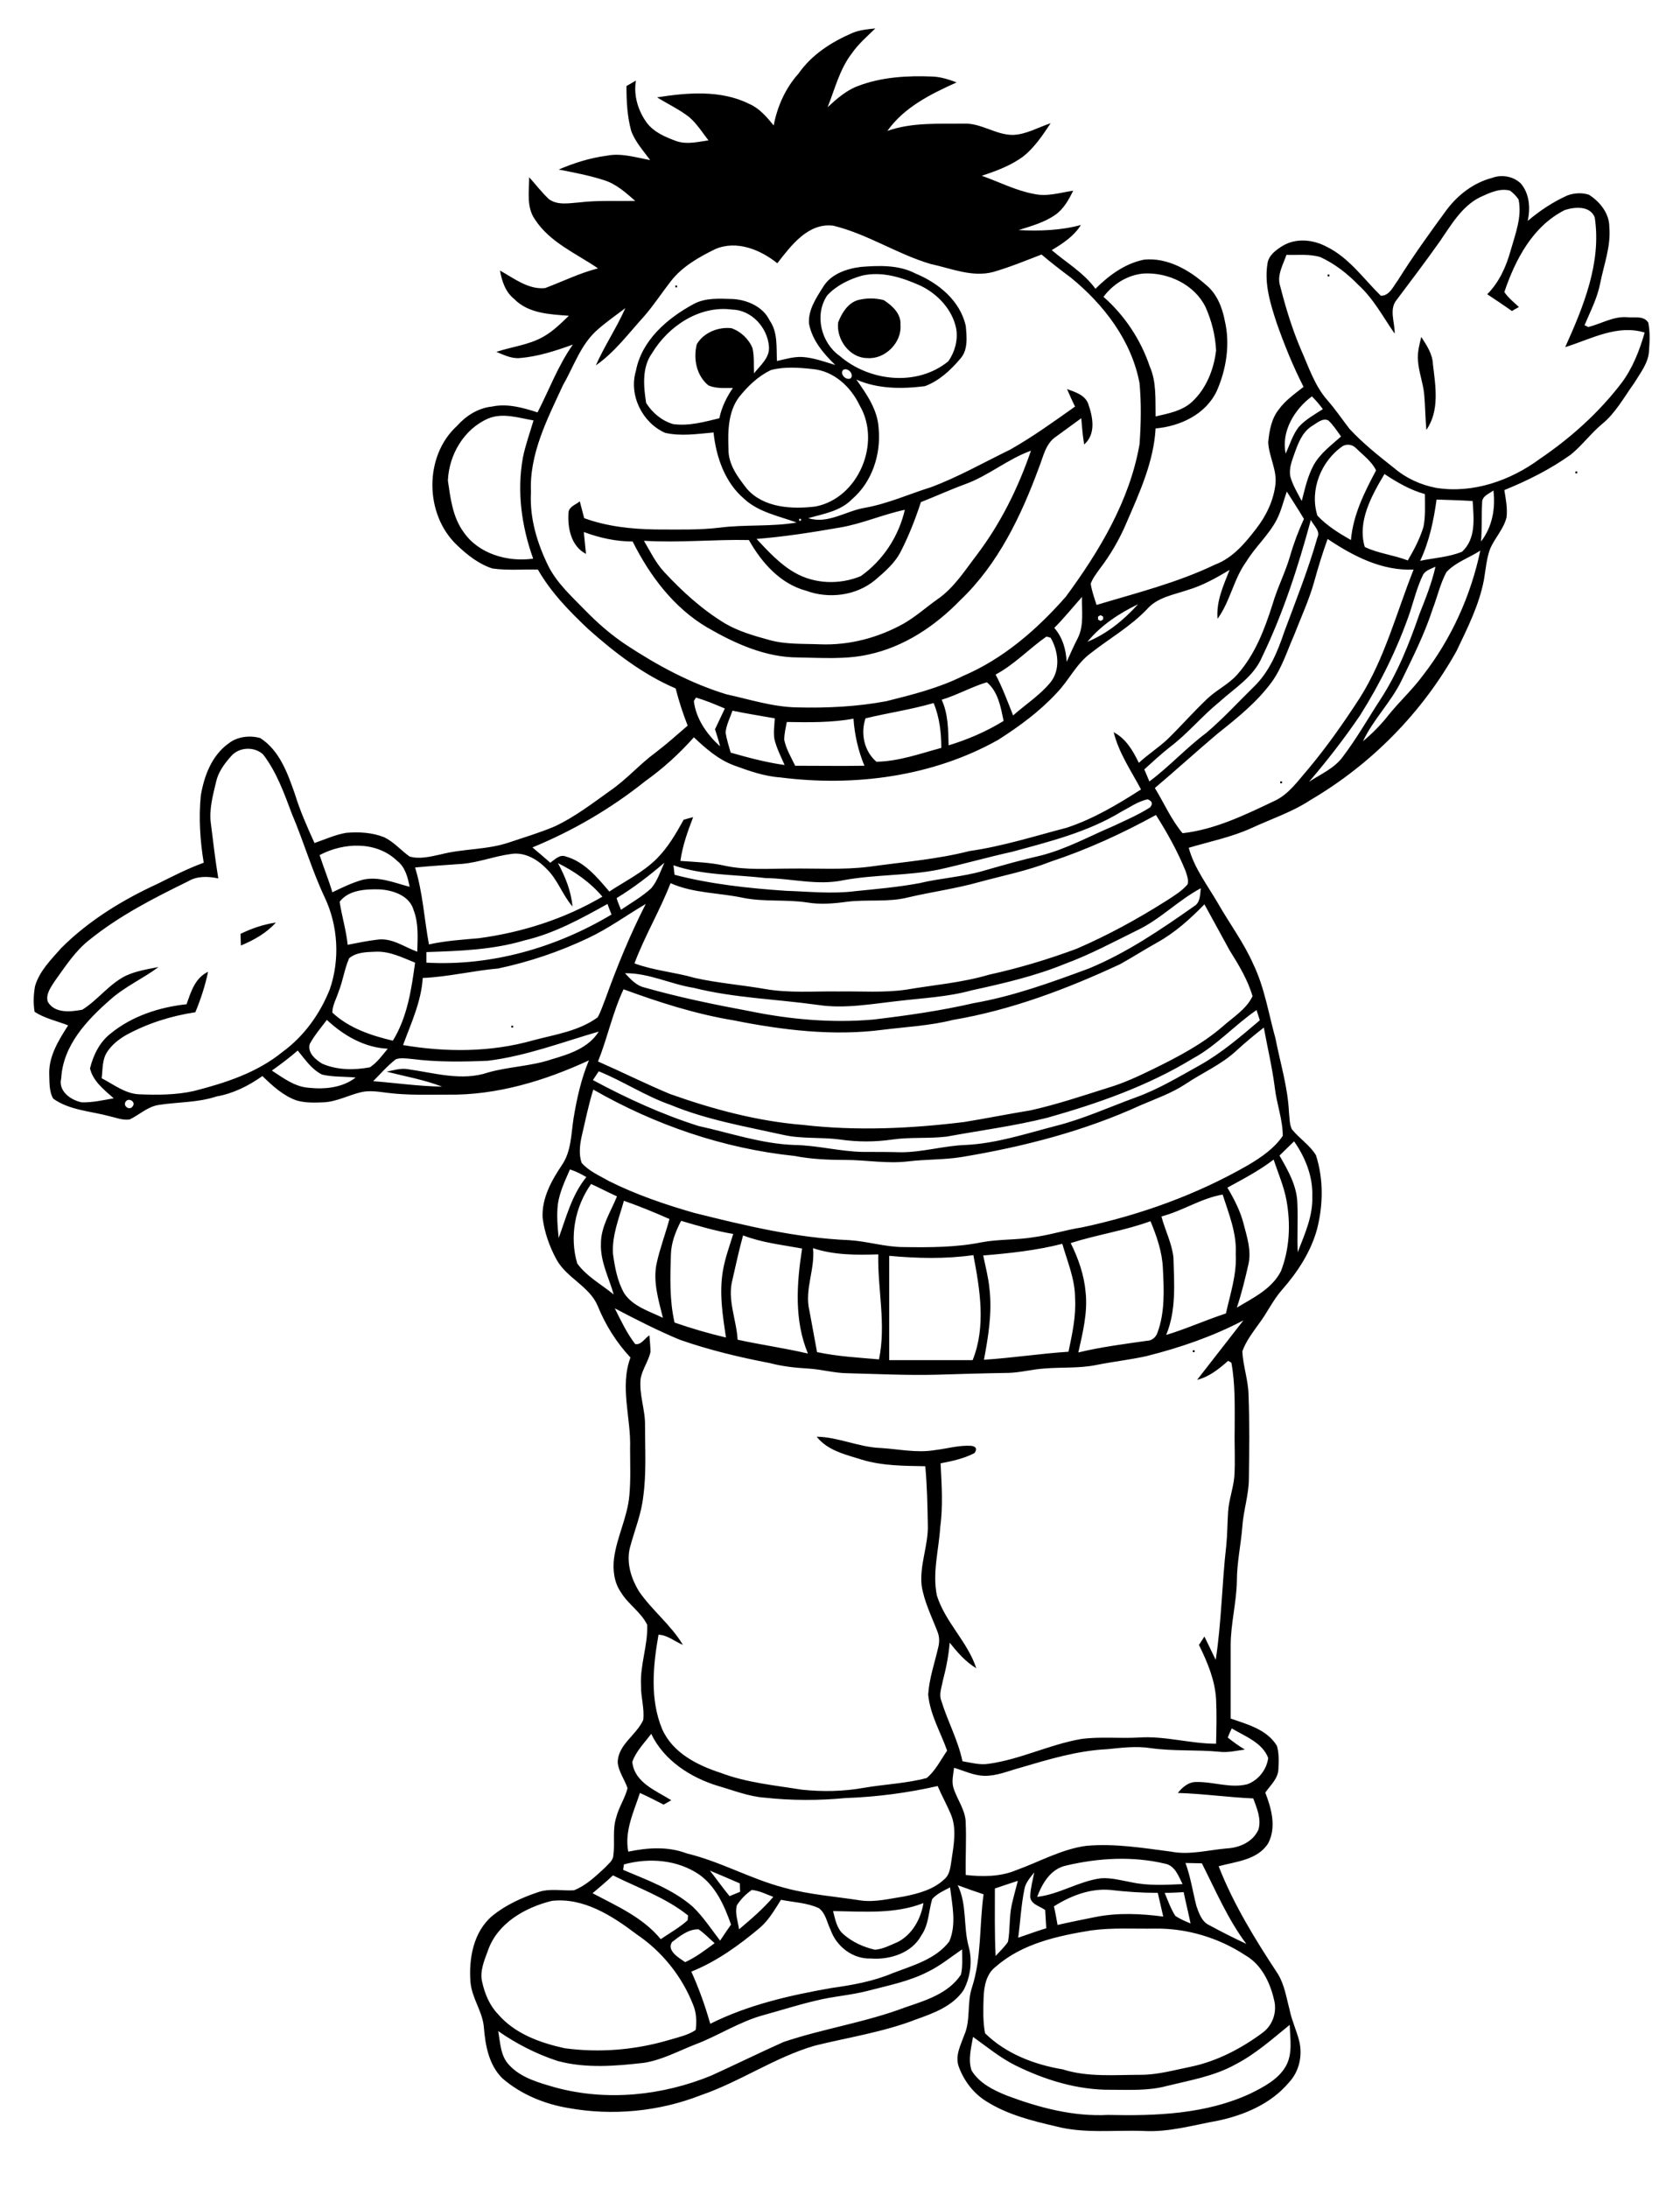 <?xml version="1.0" encoding="utf-8"?>
<!-- Generator: Adobe Illustrator 21.0.2, SVG Export Plug-In . SVG Version: 6.00 Build 0)  -->
<svg version="1.2" baseProfile="tiny" id="Layer_1" xmlns="http://www.w3.org/2000/svg" xmlns:xlink="http://www.w3.org/1999/xlink"
	 x="0px" y="0px" viewBox="0 0 461 600" overflow="scroll" xml:space="preserve">
<path d="M327.3,370.3h0.5v0.5h-0.5V370.3 M140.3,281.3h0.5v0.5l-0.5,0V281.3 M66,256.1c3.1-1.5,6.3-2.6,9.7-3.1
	c-2.6,2.9-6,4.8-9.6,6.3C66.1,258.6,66,256.9,66,256.1 M351.3,214.3h0.5v0.5h-0.5V214.3 M432.3,129.3l0.5,0l0,0.5l-0.5,0
	L432.3,129.3 M390,92.4c1.5,2.3,3.1,4.7,3.2,7.5c0.7,5.9,1.9,12.7-1.8,18c-0.3-3.3-0.3-6.5-0.6-9.8c-0.3-3.1-1.5-6.1-1.7-9.2
	C388.9,96.6,389.5,94.5,390,92.4 M235.4,82.3c2.3-0.6,4.8-0.6,7.1,0c2.3,1.5,4.8,3.7,4.6,6.8c0.4,4.8-4.2,9.5-9.1,9.1
	c-4.9,0-8.6-5.2-8-9.8C231,85.8,232.7,83.1,235.4,82.3 M185.3,78.3h0.5v0.5h-0.5V78.3 M364.3,75.3h0.5v0.5h-0.5V75.3 M219.3,142.3
	v0.5h0.5v-0.5H219.3 M230.3,144.7c-7.5,1.3-15.1,2.5-22.7,3.1c3.2,3.4,6.4,6.9,10.4,9.2c5.5,3.2,12.4,3.4,18.2,1
	c6.1-4.3,10.4-10.9,12.1-18.2C242.2,141.1,236.4,143.7,230.3,144.7 M264.8,132.8c-4.1,1.5-8,3.3-12.1,4.9c-1.5,4.6-3.3,9.2-5.5,13.5
	c-1.6,3.2-4.4,5.6-7.1,7.9c-5.2,4.3-12.7,5.2-18.9,2.9c-7.1-1.9-12.2-7.7-15.7-13.9c-9.6-0.2-19.2,0.8-28.8,0.2
	c1.7,2.9,3.2,6,5.5,8.5c5,5.4,10.5,10.4,16.8,14.2c3.6,2.1,7.7,3.3,11.7,4.4c4.7,1.4,9.6,1.1,14.4,1.3c8,0.3,15.9-1.8,22.9-5.7
	c3.3-1.9,6.2-4.5,9.3-6.7c4.5-3.1,7.5-7.9,10.8-12.2c6.5-8.6,11.3-18.3,14.8-28.5C276.5,125.9,271.2,130.5,264.8,132.8 M231.3,101.5
	c-0.9,1.2,1,3,2.2,2.2C234.4,102.5,232.5,100.6,231.3,101.5 M211.5,101.5c-3.5,1.7-6.3,4.4-8.7,7.4c-3,4-3.1,9.4-2.9,14.2
	c-0.1,4.3,2.6,7.8,5.1,11c4.6,5.2,12.4,5.6,18.8,4.8c11.8-2.3,18.1-17.5,12.1-27.7c-2.4-5.1-7.1-9.5-13-10
	C219.1,100.8,215.2,100.5,211.5,101.5 M178.9,96.9c-2.8,3.9-2.3,9.1-1.6,13.6c1.7,2.7,4.3,4.9,7.4,5.8c4.3,0.6,8.6-0.6,12.7-1.6
	c0.6-3,2-5.8,3.7-8.3c-2.3,0-4.6,0.2-6.7-0.7c-3.3-2.7-4.2-7.3-3.2-11.3c1.9-3.2,5.9-4.8,9.5-4.4c2.6,0.9,4.8,3,5.8,5.5
	c0.5,2.3,0.3,4.6,0.4,6.9c1.7-2.2,4.4-4.3,4.1-7.4c-0.4-5.2-4.8-10-10.1-10.1C192,83.7,183.4,89.4,178.9,96.9 M236.5,75.6
	c-3.5,1-7,2.7-9.5,5.4c-3.6,5.3-1.7,13,3.4,16.6c8.1,7,21.2,8.5,29.8,1.5c1.8-2.5,2.7-5.8,2.2-8.9c-1-5.2-5-9.5-9.7-11.8
	C247.6,76.1,242,74.3,236.5,75.6 M225.8,78.8c2.1-3.6,6.4-5.1,10.4-5.6c5-0.4,10.4-0.6,15,1.8c6.3,2.6,12.2,7.4,13.8,14.3
	c0.3,3.1,0.7,6.8-1.6,9.2c-2.6,3.1-5.8,6-9.6,7.4c-6.3,0.8-12.9,0.8-18.8-1.8c2.8,4,5.8,8.2,6.1,13.3c0.7,7.2-1.8,14.8-7.3,19.5
	c-3.2,3.3-7.8,4-12,5.2c5.3,1.7,10.2-1.9,15.3-2.8c6.4-1.1,12.3-3.8,18.4-5.7c7.5-2.8,14.5-6.8,21.7-10.3c6.2-3.5,12-7.7,17.8-11.8
	c-0.8-1.6-1.5-3.2-2.2-4.8c2.2,0.8,4.9,1.6,5.8,4c1.3,3.7,2.2,8.3-1.1,11.2c-0.4-2.4-0.6-4.8-0.8-7.2c-2.3,1.7-4.7,3.4-7,5.1
	c-2.8,1.9-3.4,5.4-4.6,8.4c-4.9,13.3-11.2,26.5-21.6,36.4c-6.9,7.1-15.4,12.8-25.2,14.9c-6.3,1.4-12.9,0.9-19.3,0.8
	c-8.9,0-17.3-3.8-24.9-8.2c-9.2-5.4-15.8-14.2-20.5-23.6c-4.6,0-9.1-1-13.4-2.6c0.2,2,0.4,4,0.6,6c-4.1-2.1-5.1-7.1-4.8-11.4
	c0.2-1.6,2-2.1,3.1-3c0.4,1.5,0.8,3.1,1.2,4.6c6.3,2.3,13,3,19.6,3.1c5.9,0,11.8,0.2,17.6-0.5c7-0.9,14.1-0.2,21.1-1.4
	c-4.9-1.8-10.4-2.8-14.4-6.5c-5.3-4.5-7.7-11.5-8.4-18.2c-4.4,0.4-9,1.1-13.3,0.1c-6.3-2.8-10-10.4-8-17c1.6-8.4,8.6-14.4,15.8-18.3
	c3.3-1.8,7.1-1.5,10.7-1.4c4,0.2,8.4,2.1,10.2,5.9c2.3,3.3,1.8,7.4,2,11.1c2.3-0.5,4.5-1.2,6.9-1.1c3.2,0.2,6.1,1.3,9.1,2.2
	c-3.2-3.1-6.3-6.7-7.2-11.3C221.7,85.1,223.9,81.8,225.8,78.8 M339.1,566.1c-5.9,3.3-12.6,4.4-19.1,6c-4.9,1.3-10,1-15.1,1
	c-9.2,0.1-18.2-2.7-26.3-6.7c-4.2-2.1-7.8-5.1-11.6-7.8c-0.5,3-1.4,6.2-0.4,9.2c2.1,3.5,6,5.4,9.7,6.9c8.8,3.3,18.2,5.8,27.7,5.3
	c13.2,0.3,27-0.2,39.2-5.9c3.6-1.8,7.5-3.8,9.6-7.4c2-3.5,1.2-7.6,1.1-11.4C349.1,559.2,344.5,563.3,339.1,566.1 M254.7,540.7
	c-5.2,2.7-11,3.8-16.7,5.3c-4.7,1.2-9.6,1.5-14.3,2.7c-4.7,1.1-9.4,2.6-14.1,3.9c-6.7,1.8-12.5,5.7-18.9,8.1c-4.6,1.8-9,4.2-13.9,5
	c-7.9,0.9-16,1.6-23.8-0.5c-5.8-1.9-11.3-4.7-16.3-8.2c0.6,3.2,0.6,6.8,3,9.3c3.3,3.6,8.3,4.9,12.8,6.2c14.1,3.8,29.3,2.2,42.7-3.3
	c6.6-3,13.1-6.2,19.8-9.2c11-3.7,22.6-5.4,33.4-9.5c5.6-1.9,11.9-3.8,15.3-9c0.5-2.3,0.3-4.6,0.3-6.9
	C260.9,536.7,258,539.1,254.7,540.7 M299.4,529.4c-9.2,1.5-18.9,3.6-26.1,9.9c-2.7,2-3.3,5.5-3.4,8.7c-0.1,3.2-0.2,6.4,0.4,9.6
	c5.7,5.6,13.5,8.6,21.3,9.9c6.9,2.2,14.3,1.5,21.4,1.5c4.7,0,9.2-1.3,13.7-2.2c7.2-1.5,13.9-5,19.7-9.3c2.8-2,4.1-5.7,3.2-9.1
	c-1.1-4.8-3.5-9.7-7.9-12.2c-7.3-4.8-16-7.4-24.7-7.3C311.2,529,305.3,528.6,299.4,529.4 M184.4,532.6c-1.5,2.4,1.9,4.3,3.6,5.5
	c2.9-1.3,5.5-3.3,8.1-5.2c-1.5-1.3-2.8-2.7-4.4-3.8C188.9,529,186.5,531,184.4,532.6 M228.6,524.1c0.6,2.3,1,4.8,2.9,6.4
	c2.4,2.1,5.5,3.5,8.6,4.2c2.3-0.2,4.3-1.3,6.4-2.2c3.9-2.1,6.2-6.3,6.9-10.6C245.5,525,236.9,524.2,228.6,524.1 M151.4,521.3
	c-7.3,1.8-14.9,6.1-17.5,13.6c-1,2.7-2.3,5.7-1.6,8.6c0.7,3.2,2,6.4,4.3,8.8c4.6,5.4,11.5,7.9,18.3,9.4c9.5,1.3,19.3,0.5,28.5-2.2
	c2.6-0.8,5.3-1.3,7.5-2.8c0.3-2.3,0.2-4.8-0.7-6.9c-3.1-7.9-8.6-14.7-15.6-19.4C168,525.4,160.1,520.3,151.4,521.3 M319.6,519.1
	c0.9,2.2,1.7,4.4,2.9,6.3c1.3,0.9,2.8,1.5,4.2,2.1c-0.6-2.9-1.3-5.7-1.9-8.6C323.1,519,321.3,519.1,319.6,519.1 M289.2,522.8
	c0.4,1.7,0.7,3.4,1,5.1c3.5-0.8,7-1.5,10.5-2.2c6.1-1.2,12.4-0.9,18.5-0.1c-0.5-2.2-1-4.3-1.5-6.5c-4.4,0-8.7-0.3-13-0.8
	C299.2,517.8,293.8,519.9,289.2,522.8 M255.8,520.8c-1,3.3-0.9,7-3,10c-2.6,4.8-8.6,6.7-13.8,6.3c-5,0.2-9.5-3.3-11.1-7.9
	c-1-2-1.3-4.5-3.2-5.9c-3.2-1.5-6.9-1.6-10.4-2.3c-1.7,2.7-3.3,5.5-5.7,7.6c-5.7,4.8-11.9,9.3-18.9,12.1c2.1,4.6,3.8,9.4,5.2,14.3
	c10.4-5.2,21.8-7.8,33.2-9.8c5.7-0.8,11.5-1.8,16.9-4.1c5.5-2.1,11.8-3.8,15.5-8.7c2-4.7,0.8-9.9,0.2-14.8
	C259,518.5,257.1,519.3,255.8,520.8 M206.3,518.3c-1.6,1.1-3,2.5-4.1,4.2c-0.6,2.2,0.3,4.4,0.6,6.6c3.3-2.8,6.6-5.6,9.4-8.9
	C210.3,519.5,208.4,518.5,206.3,518.3 M273,517.9c0,6.2-0.1,12.3,0.2,18.5c1.2-1.3,2.5-2.5,3.4-3.9c0.6-3.3,0.3-6.7,1-10
	c0.5-2.2,1.1-4.4,1.7-6.7C277.1,516.5,275.1,517.2,273,517.9 M281.1,518.1c-0.9,4.4-1.1,8.8-1.7,13.3c2.6-0.9,5.1-1.8,7.7-2.6
	c-0.1-1.7-0.2-3.3-0.3-5c-1.5-1.1-4.2-1.6-4.1-3.9c0.1-2.2,0.7-4.3,1.1-6.4C282.7,514.9,281.4,516.3,281.1,518.1 M168.2,514.3
	c-1.8,1.7-3.7,3.3-5.6,4.9c6.6,3.5,13.8,6.6,18.7,12.6c2.5-1.7,5.2-3.2,7.4-5.2c0-0.3,0.1-1,0.1-1.3
	C182.7,520.4,175.2,517.8,168.2,514.3 M194.8,513c1.8,2.3,3.5,4.7,5.4,7c1-0.4,1.9-0.8,2.9-1.2c0-0.6-0.1-1.7-0.1-2.3
	C200.2,515.3,197.5,514.1,194.8,513 M325.3,510.9c1.4,3.8,2,7.9,3,11.8c0.7,2,1.5,4.4,3.6,5.3c3.3,1.8,6.7,3.5,10.1,5.1
	c-5.1-6.8-8.4-14.6-12.2-22.1C328.3,511,326.8,510.9,325.3,510.9 M171.2,511.3c0,0.4-0.2,1.1-0.2,1.5c6.6,2.8,13.6,5.3,19.1,10.1
	c2.9,2.8,5.1,6.2,7.5,9.3c1-1.5,2-3,3-4.4c-1.8-5.1-4.1-10.4-8.7-13.7C185.9,510,178.1,509.4,171.2,511.3 M292.6,511.6
	c-4.3,0.9-6.6,4.9-8,8.6c6.1-0.7,11.4-4.3,17.5-5.1c2.9-0.2,5.6,0.6,8.4,1.1c4.6,1,9.4,0.7,14,0.5c-1.1-2.2-2.1-5.1-4.8-5.6
	C310.9,509,301.5,509.5,292.6,511.6 M173.5,483.2c0.6,5.7,6.6,7.9,10.7,10.5c-0.5,0.3-1.6,0.9-2.1,1.2c-2.1-1.1-4.3-2.2-6.5-3.2
	c-1.7,5.2-4.3,10.5-3.2,16.1c5.3-1.1,10.9-1.5,16.1,0.5c9.2,2.2,17.5,7,26.7,9.4c6.9,1.9,14.1,2.4,21.1,3.5
	c3.9,0.5,7.8-0.5,11.7-1.1c4-0.8,8.2-1.9,11.2-4.8c1.5-1.3,1.6-3.4,1.9-5.2c0.6-4.1,1.5-8.6-0.2-12.6c-1.1-2.6-2.5-5.1-3.6-7.7
	c-8.3,1.9-16.8,3-25.3,3.3c-7.3,0.7-14.8,0.7-22.1-0.1c-4.4-0.3-8.6-2-12.8-3.2c-7.6-2.3-14.9-7-18.4-14.3
	C176.8,478,174.5,480.3,173.5,483.2 M338,474c-0.4,0.8-0.8,1.7-1.1,2.5c1.5,1.2,3,2.3,4.7,3.3c-2.3,0.3-4.7,0.9-7,0.6
	c-6.3-0.6-12.6-0.1-18.9-1c-4-0.6-7.9-0.1-11.9,0.3c-8.2,0.4-16.1,2.8-23.9,5.1c-3.3,0.9-6.5,2.3-9.9,2.2c-2.9-0.1-5.5-1.4-8.2-2.2
	c-0.2,1.8-0.7,3.6-0.2,5.4c1,3.3,3.4,6.2,3.4,9.8c0.2,4.7-0.1,9.5,0,14.2c4.6,0.5,9.5,0.5,13.8-1.3c6.4-2.3,12.5-5.8,19.3-6.7
	c7.8-0.7,15.6,0.6,23.3,1.6c5.1,1,10.3-0.5,15.4-0.9c3.4-0.2,7-1.8,8.5-5.1c0.9-2.9-0.4-5.9-1.4-8.6c-6.9-0.3-13.8-1.3-20.7-1.5
	c1.3-1.6,3-3.1,5.2-3c4.6-0.1,9.3,1.8,13.9,0.6c3-1.1,5.3-4,5.7-7.2C346.4,477.9,341.7,476.2,338,474 M168.7,358.8
	c1.7,3.4,3.3,6.8,5.6,9.8c1.7,0.3,2.6-1.6,3.9-2.4c0.1,1.5,0.3,3.1,0.3,4.6c-0.6,2.5-2.2,4.7-2.7,7.2c-0.5,4.4,1.3,8.6,1.2,13
	c0,6.5,0.4,13.1-0.5,19.5c-0.5,4.6-2.3,9-3.5,13.4c-1.3,4.3,0.1,8.9,2.4,12.6c3.6,5.2,8.7,9.1,12,14.6c-2.2-0.9-4.2-2.7-6.7-2.8
	c-1.5,8.5-2.4,17.7,1,25.9c2.9,6.5,9.6,9.9,16.1,12c7.1,2.7,14.8,3.4,22.2,4.6c5.7,0.6,11.4,0.5,17-0.5c5.8-1,11.7-1.2,17.3-2.7
	c2.4-2,3.8-4.9,5.6-7.5c-1.8-5.1-4.7-9.9-5.2-15.4c0.3-4.5,1.8-8.7,2.8-13.1c0.3-1.3,0.3-2.7-0.2-4c-1.6-4.2-3.7-8.3-4.4-12.8
	c-0.6-5.7,1.9-11.1,1.7-16.7c-0.1-5.3-0.2-10.7-0.7-16c-5.8-0.1-11.8-0.1-17.4-1.8c-4.4-1.4-9.3-2.4-12.4-6.3
	c6,0.1,11.6,2.9,17.6,3.1c4.9,0.3,9.8,1.4,14.7,0.6c3.4-0.4,6.7-1.4,10.1-1.2c1.4,0.2,1.7,0.9,0.9,2c-2.9,1.5-6.1,2.2-9.3,2.8
	c0.3,5.8,0.7,11.7-0.1,17.6c-0.4,6.2-2.2,12.5-0.9,18.7c2.3,7.3,8.4,12.6,10.8,19.9c-3-1.8-5.2-4.4-7.3-7c-0.3,3.6-1,7.1-1.9,10.5
	c-0.3,1.8-1.1,3.6-0.4,5.4c1.7,5.6,4.6,10.8,5.8,16.6c2.4,0.4,4.8,1.1,7.2,0.7c8.7-1.2,16.7-5.3,25.4-6.8c5.2-0.7,10.5-0.1,15.8-0.4
	c7.1-0.5,14.1,1.7,21.2,1.7c0.1-4.1,0.2-8.1,0-12.2c-0.3-5.3-2.4-10.2-4.7-14.9c0.5-0.8,1-1.5,1.5-2.3c1,2.1,2.1,4.3,3.1,6.4
	c1.6-10.4,1.7-21,2.9-31.4c0.3-3,0.3-6.1,0.5-9.2c0.2-3.3,1.4-6.3,1.7-9.6c0.3-4.3,0-8.7,0.1-13c0-6.1,0.2-12.3-0.9-18.3
	c-0.2-0.1-0.7-0.4-0.9-0.5c-2.5,2.2-5.2,4.4-8.5,5.2c4.2-5.4,8.5-10.9,12.7-16.3c-8.4,4.4-17.4,7.5-26.6,9.8
	c-4.5,1-9.1,1.5-13.6,2.4c-4.8,1-9.6,0.6-14.4,1c-3.3,0.2-6.5,1.1-9.8,1.2c-6.6,0.1-13.3,0.3-19.9,0.5c-8,0.2-16-0.2-24.1-0.4
	c-3.8,0-7.4-1.1-11.2-1.3c-3.5-0.2-7-0.6-10.4-1.5c-8.4-1.6-16.7-3.6-24.7-6.4C180.5,364.9,174.6,361.9,168.7,358.8 M244,344.4
	c0,9.5,0,19,0,28.6c7.6,0,15.3,0,22.9,0c3.7-9.2,2-19.4,0.2-28.8C259.4,345.3,251.7,345.1,244,344.4 M223.1,342.3
	c0.6,5.8-2.4,11.4-1,17.1c0.7,3.8,1.4,7.6,2.1,11.4c5.6,1.2,11.3,1.5,17,2c2-9.6-0.4-19.2-0.2-28.8
	C234.9,344.2,228.8,344.2,223.1,342.3 M269.8,344.3c0.6,3,1.4,5.9,1.7,9c0.8,6.6-0.3,13.2-1.5,19.6c7.8-0.5,15.5-1.7,23.2-2.2
	c1-4.8,2.1-9.7,1.8-14.7c0-5.2-2.1-10-3.5-14.9C284.5,342.9,277.1,343.7,269.8,344.3 M203.9,338.8c-1.1,4-2,8.1-2.9,12.1
	c-1.5,5.5,1.1,11,1.4,16.5c6.4,1.4,12.9,2.3,19.3,3.8c-3.8-9.1-3.1-19.2-1.6-28.8C214.7,341.4,209.1,340.8,203.9,338.8 M293.8,340.9
	c2.1,4.2,3.7,8.8,4.1,13.5c0.6,5.6-0.8,11.1-2,16.5c6.2-1.5,12.5-2.3,18.8-3.2c1.4,0,2.5-1,2.9-2.2c2.1-5.6,1.8-11.8,1.5-17.7
	c-0.2-4.5-1.7-8.8-3.4-12.9C308.6,337.5,301,338.6,293.8,340.9 M186.9,334.8c-1.5,2.9-2.7,5.9-2.8,9.2c-0.2,6.2-0.4,12.6,1,18.7
	c4.6,1.6,9.4,3,14.1,4.1c-0.9-6.1-1.9-12.3-0.8-18.5c0.6-3.4,1.8-6.6,2.8-9.9C196.4,337.6,191.6,336.2,186.9,334.8 M171.2,329.3
	c-1.3,4.7-3.3,9.5-3,14.5c0.5,3.7,1.2,7.6,3.1,10.9c2.4,3.6,6.9,4.9,10.6,6.7c-1.2-4.9-2.8-10-1.7-15c0.9-4.1,2.4-8,3.5-12.1
	C179.6,332.5,175.5,330.8,171.2,329.3 M318.7,333.6c1,3.8,2.9,7.4,3.3,11.3c0.2,7.1,0.8,14.5-2,21.2c5.6-1.7,10.9-4.1,16.4-5.9
	c1.2-5.4,3-10.7,2.7-16.3c0.3-5.7-1.9-11-3.6-16.3C329.6,328.6,324.5,332.1,318.7,333.6 M162.2,324.7c-4.4,6.2-6,14.4-3.8,21.8
	c2.6,3.6,6.6,5.7,10,8.5c-1.3-4.6-3.7-9-3.5-14c0-4.7,2.7-8.7,4.4-12.9C166.9,327,164.6,325.8,162.2,324.7 M156.4,320.7
	c-1.3,3-2.8,6.1-3.3,9.4c-0.4,3.1-0.1,6.3,0.2,9.4c2.1-5.7,3.6-11.8,7.6-16.7C159.5,322,158,321.2,156.4,320.7 M336.8,325.7
	c1.9,3.2,3.6,6.5,4.5,10.1c0.9,3.5,2.1,7.1,1.3,10.8c-0.9,4-1.9,8.1-3.2,12c4.5-2.7,9.6-5.1,12.1-10c2.4-6.2,2.7-13,1.5-19.5
	c-0.7-3.8-2.3-7.4-3.5-11.1C345.6,321,341.2,323.3,336.8,325.7 M351.1,316.9c2.3,4,4.8,8.3,4.9,13.1c0.2,4.5-0.1,8.9,0.1,13.4
	c1.9-4.9,4.2-9.9,4-15.3c0.2-5.4-1.9-10.7-5-15.1C353.8,314.3,352.4,315.6,351.1,316.9 M34.5,302.1c-0.9,1.2,1.1,2.6,1.9,1.3
	C37.4,302.2,35.3,300.9,34.5,302.1 M74.6,293.6c3.1,2,6.2,4.4,10,4.7c4.5,0.5,9.4,0,13-2.8c-3.1-0.3-6.2-0.1-9.2-0.8
	c-2.9-1.4-4.7-4.2-6.7-6.6C79.5,290,77,291.9,74.6,293.6 M133.9,290.9c-7,0.3-14,0.4-21-0.5c-1.4-0.1-2.9-0.4-4.3,0.1
	c-2.3,1.8-4.2,4-6.2,6c6.3,0.5,12.6,1.4,18.9,1.5c-4.9-1.9-10.1-2.8-15.2-4.1c1.9-0.4,3.8-1,5.7-0.7c7.3,1,14.9,3.4,22.2,0.9
	c5.7-1.6,11.8-1.7,17.4-3.6c4.8-1.4,10.1-3.1,12.9-7.6C154.3,285.8,144.4,289.6,133.9,290.9 M339.2,288.2c-4.1,3.8-9.3,6-13.9,9.1
	c-3.8,2.5-8.1,4-12.3,5.8c-15.5,7.1-32.2,11.4-49.1,14.2c-4.9,0.8-9.8,0.6-14.7,1.2c-5.8,0.7-11.5-0.4-17.2-0.4
	c-4.7,0-9.4-0.2-14-1.1c-19.4-2-38.3-8.5-55.2-18.2c-1.3,4.2-2.2,8.6-3.2,12.9c-0.5,2.3-0.8,4.9,0,7.2c2,2.3,4.9,3.5,7.5,5
	c7.4,3.7,15.3,6.4,23.3,8.7c14,3.5,28.1,6.9,42.6,7.5c5,0.3,9.9,1.9,15,1.9c7.1,0.1,14.3,0.1,21.3-1.3c4.7-0.9,9.5-0.6,14.3-1.4
	c4.5-0.6,8.8-2,13.3-2.7c16-3.4,31.6-9,45.8-17.2c3.5-2.1,7-4.5,9.3-7.9c0-4.5-1.7-8.8-2.2-13.3c-0.7-5.5-2-10.9-3-16.4
	C344.1,283.9,341.6,286,339.2,288.2 M85,286.3c-0.7,2.4,1.6,4.3,3.4,5.4c4.1,1.8,8.8,1.8,13.1,1c2-1.3,3.4-3.3,4.9-5.1
	c-6.4-0.3-12.1-3.6-16.7-7.9C88.1,281.8,86.3,283.9,85,286.3 M327.3,290.3c-12.3,7.5-26,12.3-39.8,16.2c-9.1,2.3-18.5,3.5-27.7,5.2
	c-5,0.6-10,0.1-14.9,0.8c-4.8,0.7-9.6,0.7-14.4,0c-5.2-0.7-10.5-0.1-15.7-1.3c-10.4-2.3-20.9-4.1-30.8-8.2c-6.9-2.4-13-6.5-19.7-9.2
	c-0.5,0.8-1.1,1.6-1.6,2.4c9.3,5,18.9,9.4,29,12.6c8.7,1.9,17.3,4.9,26.3,5.2c6.3,0.1,12.5,1.8,18.8,1.9c3.5,0,7,0,10.4,0.1
	c6,0,11.8-1.8,17.7-2c8.5-0.4,16.6-3.1,24.7-5.2c7.6-1.9,14.8-5.2,22.2-7.9c6.1-2.2,11.7-5.6,17.3-8.7c6.1-3.4,11.3-7.9,16.6-12.4
	c-0.3-0.9-0.6-1.9-0.9-2.8C338.8,281.1,333.8,286.8,327.3,290.3 M95.8,262.8c-1.3,3-1.7,6.2-2.9,9.2c-0.6,1.9-1.7,3.7-1.7,5.7
	c4.6,4.3,10.7,6.3,16.6,7.7c4-6.5,5.1-14.1,6.1-21.4c-3.5-1.4-7-3.2-10.9-3C100.6,261.1,97.8,261.1,95.8,262.8 M330.5,248
	c-3.9,4-8.1,7.8-13,10.5c-3.4,1.9-6.7,4-10.1,5.9c-14.6,6.8-29.9,12.6-45.9,15.3c-6.3,1.6-12.8,1.9-19.2,2.7
	c-13.7,1.8-27.6,0.1-41.1-2.6c-10.3-1.7-20.3-4.9-30.1-8.5c-3,6.4-4.4,13.3-7,19.8c6.6,2.9,13,6.1,19.7,8.9
	c11.8,4.2,24.1,7.5,36.6,8.5c14.7,1.7,29.5,1,44.2-0.8c6.1-1,12.1-2.2,18.2-3.2c7.2-1.6,14.3-4,21.3-6.2c4.4-1.3,8.6-3.3,12.7-5.3
	c6.5-3.2,13-6.6,18.6-11.4c2.9-2.6,6.6-4.8,8.3-8.4c-1.3-4.5-3.8-8.6-6.3-12.6C335.1,256.4,332.8,252.2,330.5,248 M161.3,257.3
	c-7.8,3.7-16.1,6.5-24.6,8.3c-6.9,0.6-13.7,2.3-20.7,2.6c-0.4,6.5-3.2,12.4-5.4,18.4c11.8,2,24.1,2,35.7-1.3
	c6-1.6,12.5-2.5,17.7-6.3c0.9-1.6,1.4-3.3,2.1-5c3.2-8.9,6.8-17.7,11.1-26.1C171.9,251,166.9,254.7,161.3,257.3 M143.9,257.9
	c-8.7,2.6-17.9,2.9-26.9,3.2c0,0.7,0,2.1,0,2.9c17.8,1,35.6-4.1,50.8-13.2c-0.4-1-0.8-2-1.1-2.9C159.5,251.9,152.1,256,143.9,257.9
	 M312.1,255.1c-6.5,3.2-13,6.7-19.8,9.2c-8.3,3.4-17,5.4-25.7,7.3c-6.5,1.8-13.3,2.1-20,2.9c-7.3,0.8-14.8,2.2-22.1,1.1
	c-11.4-1.6-23-1.9-34.2-4.7c-6.3-1-12.3-4.1-18.8-4c1.5,1.6,3.1,3.4,5.3,3.9c9.5,2.7,19.2,4.7,28.9,6.5c11.2,2.3,22.7,3.3,34,2.3
	c9.2-1.1,18.4-2.4,27.5-4.5c10.9-1.9,21.3-5.7,31.6-9.5c10.4-4.3,19.8-10.7,28.9-17.1c1.7-1,1.6-3.2,1.8-4.9
	C323.3,246.9,318.4,252.1,312.1,255.1 M93.2,247.3c0.6,4,1.8,7.8,2.2,11.8c2.7-0.5,5.4-1.1,8.1-1.4c4-0.6,7.4,2,11,3.3
	c0.1-3.8,0.4-7.8-1-11.4c-1.1-4-5.7-5.5-9.4-5.7C100.2,243.8,95.6,244.1,93.2,247.3 M169.2,246.3c0.3,1.1,0.8,2.1,1.2,3.2
	c2.8-1.9,5.8-3.6,8.3-5.9c1.7-2,2.5-4.6,3.6-7C178.1,240.2,173.8,243.5,169.2,246.3 M126.9,236.9c-4.4,0.3-8.7,0.6-13,1
	c2.1,6.8,2.5,14,3.8,21.1c4.5-1,9.1-1.3,13.7-1.7c11.9-1.6,23.5-5.3,33.9-11.4c-3.4-4-7.6-6.9-12.2-9.2c2,3.7,3.6,7.6,4,11.9
	c-2.8-3.2-4.1-7.5-7.2-10.4c-2.5-2.6-6-4.6-9.7-4C135.7,234.8,131.4,236.5,126.9,236.9 M87.7,234.5c1.1,3.4,2.5,6.8,3.5,10.2
	c2.7-1.3,5.4-2.6,8.2-3.4c4.4-1.1,8.8,0.8,13,1.9c-0.5-2.6-1.2-5.4-3.4-7.1C103.3,230.6,94.3,231,87.7,234.5 M288.3,236.3
	c-6.3,2.5-13,3.8-19.6,5.6c-6.4,1.8-13.1,2.7-19.5,4.2c-5.5,1.4-11.2,0.5-16.8,1.2c-3.6,0.5-7.3,0.8-10.9,0.2
	c-5.9-0.9-11.9-0.1-17.7-1.3c-6.6-1.4-13.5-1.2-19.8-4c-2.9,7.5-7.1,14.5-9.9,22c5.4,2,11.1,2.4,16.6,4c6.3,1.4,12.7,1.9,19.1,3
	c6.7,1.2,13.5,0.6,20.3,0.7c6.2-0.1,12.5,0.4,18.6-0.5c7.6-1.3,15.3-1.9,22.7-4.1c8.2-1.8,16.2-4.2,24-7.1
	c8.6-3.7,16.8-8.2,24.7-13.2c2-1.3,4.2-2.6,5.8-4.5c0.3-1.3-0.2-2.5-0.6-3.7c-2.2-5.4-5-10.4-8.1-15.3
	C307.9,228.6,298.3,233,288.3,236.3 M307.7,222.6c-9.2,5.6-19.7,8.2-30,11c-6.8,1.5-13.4,3.4-20.2,4.9c-8.6,1.7-17.5,1.3-26.1,2.9
	c-7.1,1.5-14.2-0.5-21.3-0.6c-8.5-1-17.2-0.7-25.3-3.5c0.1,0.6,0.2,1.9,0.3,2.6c10,2.6,20.3,3.7,30.6,4.4c6.3,0.2,12.6,0.9,18.9,0.1
	c5.9-0.6,11.8-1.1,17.7-2.2c5.8-1.4,11.8-1.7,17.6-3.4c5.2-1.5,10.5-3,15.8-4.2c7-1.8,13.3-5.3,19.9-8.1c3.4-1.6,6.9-3.1,10-5.1
	c0.8-1,0.6-1.7-0.7-2.2C312.2,219.8,310,221.4,307.7,222.6 M63.4,207.4c-1.8,2-3.5,4.3-4.1,7c-0.9,3.8-2,7.7-1.4,11.7
	c0.6,4.9,1.2,9.9,2,14.8c-2.8-0.6-5.8-0.7-8.3,0.8c-9.4,4.6-18.8,9.4-27,16c-4,3.1-6.7,7.4-9.6,11.4c-1,1.6-2.5,3.5-1.9,5.6
	c1.9,3.3,6.3,2.8,9.5,2.2c4.3-2.7,7.3-7,11.9-9.3c2.8-1.3,5.9-1.8,9-2.4c-4.3,3.2-9.3,5.4-13.3,9c-6.4,5.6-12.9,12.5-13.4,21.5
	c-0.9,3.5,2.6,6,5.6,6.6c3,0.1,5.9-0.6,8.8-1.1c-2.6-2.3-5.7-4.7-6.5-8.2c0.9-3.7,2.7-7.3,5.7-9.6c5.9-4.8,13.4-7.2,20.8-8
	c1.2-3.4,2.3-7.2,5.9-8.9c-0.8,3.8-2,7.5-3.5,11.1c-6.6,1-13,3-18.9,6.2c-2.1,1.2-4,2.7-5.3,4.7c-1.4,2.1-1.2,4.8-1.5,7.2
	c3.3,1.7,6.4,4.2,10.2,4.4c5.1,0.2,10.2,0.2,15.1-0.9c8.6-2.2,17.3-5,24.3-10.7c5.9-4.3,10.3-10.4,13-17.2
	c2.8-8.1,2.3-17.4-1.4-25.2c-3.5-7.4-5.8-15.4-9-22.9c-2.1-5.6-4.2-11.5-7.9-16.3C69.7,204.6,65.5,204.9,63.4,207.4 M215.9,198
	c-0.3,1.6-0.7,3.2-0.7,4.9c0.5,2.5,1.9,4.8,3,7.1c6.3,0,12.7,0.1,19,0c-1.7-4.1-2.7-8.5-3-12.9C228.1,198.2,222,198.1,215.9,198
	 M201,194.9c-0.7,2-1.7,3.9-1.9,6c0.3,1.9,0.9,3.7,1.4,5.5c4.9,1.4,9.8,2.7,14.8,3.4c-1-2.3-2.2-4.6-2.8-7.1c-0.3-1.9,0-3.8,0.1-5.7
	C208.7,196.3,204.8,195.7,201,194.9 M237.5,197c-1.4,4.1-0.4,9,3,11.9c6.1-0.1,11.9-2.2,17.8-3.8c0-4.2-0.5-8.4-2.1-12.3
	C250,194.6,243.7,195.5,237.5,197 M191,191.3c-0.2,0.3-0.5,0.7-0.6,1c0.6,4.9,3.6,9.1,7.2,12.4c-0.4-1.6-0.9-3.2-1.4-4.7
	c0.9-1.9,1.8-3.8,2.7-5.7C196.3,193.2,193.7,192.1,191,191.3 M258.4,191.9c1.8,3.9,1.8,8.3,1.9,12.5c5.3-1.6,10.4-3.8,15.1-6.7
	c-0.8-3.8-1.5-8-4.6-10.6C266.5,188.4,262.7,190.6,258.4,191.9 M273.2,185c1.9,3.6,3.3,7.4,4.8,11.2c3.4-3,7.3-5.5,10.2-9
	c2.9-3.5,2.2-8.7,0.1-12.3c-0.3-0.1-0.9-0.3-1.2-0.3C282.4,177.9,278.4,182.2,273.2,185 M301.3,169.1v0.8l0.7,0.4l0.7-0.4v-0.8
	l-0.7-0.4L301.3,169.1 M298.4,176c5.4-2.2,10-6,13.9-10.3C307.1,168.2,302.1,171.5,298.4,176 M289.3,172.2c2.3,2.6,3.2,5.9,3.4,9.3
	c1-2.2,2-4.5,3.1-6.6c1.7-3.5,1-7.5,1.1-11.2C294.4,166.5,292,169.5,289.3,172.2 M390.5,157.6c-1.6,3.3-2.5,6.9-3.6,10.3
	c-3.4,9.9-8.1,19.4-13.7,28.3c-4.3,6.3-9,12.4-14,18.2c3.2-2.1,7-3.7,9.3-6.9c3.8-5,6.9-10.5,10.3-15.7c4.7-7.2,7.9-15.3,10.7-23.4
	c1.7-4.3,3.4-8.5,4.4-13C392.7,156,391.2,156.4,390.5,157.6 M396.9,156.9c-1.7,3.2-2.5,6.8-3.8,10.2c-2.2,6.8-5.4,13.1-8.5,19.5
	c-2.9,6-7.8,10.7-10.6,16.7c2.6-2.2,5-4.6,7.1-7.3c3-3.7,6.5-6.9,9.3-10.7c7.8-10,13.2-21.9,15.8-34.3
	C403.1,153,399.4,154.2,396.9,156.9 M364.3,147.8c-1.4,3.9-2.6,7.8-3.7,11.8c-1.4,5-3.6,9.7-5.5,14.6c-1.9,4.3-3.3,8.9-6.1,12.8
	c-4.1,5.6-9.5,9.9-14.9,14.2c-5.8,4.9-11.4,10-17.2,14.9c2.5,4.1,4.5,8.7,7.6,12.4c8.9-1,17.1-5,25.1-8.8c4-1.8,6.5-5.5,9.3-8.7
	c5.2-6.2,9.9-12.9,14.3-19.7c6.8-10.8,10-23.3,14.7-35.1C379.2,156.6,371.3,152.5,364.3,147.8 M359.7,142.6
	c-3.5,12.9-7.6,25.6-13.4,37.6c-2.3,5.4-7.5,8.5-11.7,12.3c-4.8,3.9-8.7,8.7-13.6,12.4c-2.4,1.9-4.7,4-7,6.1
	c0.5,1.1,0.9,2.2,1.4,3.3c5.5-4.1,10.1-9.2,15.6-13.3c4.7-4,8.8-8.5,13.2-12.8c4.1-4,6.4-9.5,8.2-14.9c3.2-8.6,6.6-17.1,9.1-25.9
	C362.4,145.6,360.5,144.2,359.7,142.6 M394.2,137c-0.8,5.8-2,11.5-4.5,16.8c3.8-0.8,7.9-1,11.5-2.5c3.9-3.6,3.2-9.2,2.9-13.9
	C400.8,137.2,397.5,137.1,394.2,137 M406.7,137.9c-0.2,3.5,0,7.1-0.3,10.6c3.1-4,4-9.1,3.4-14C408.7,135.4,406.6,136,406.7,137.9
	 M353.1,134.8c-0.9,2.6-1.5,5.2-2.7,7.6c-2.2,4.3-5.9,7.5-8.4,11.6c-3.5,4.8-4.4,10.9-7.9,15.7c-0.4-4.8,1.6-9.1,3.3-13.4
	c-3.7,2.2-7.4,4.3-11.5,5.5c-3.8,1.3-8.2,2-11,5.1c-4.6,4.9-10.5,8.2-15.7,12.3c-3.9,2.9-5.9,7.4-9.2,10.8
	c-4.7,5.1-10.3,9.2-16.1,12.9c-18,10.1-39.5,12.9-59.8,10.3c-4.4-0.3-8.6-1.8-12.7-3.3c-4.3-1.6-7.7-4.6-11-7.7
	c-4,4.5-8.4,8.5-13.3,12c-9.4,7.5-19.8,13.6-31,18.2c1.7,1.4,3.3,2.8,4.9,4.2c1.3-0.9,2.6-2.4,4.3-1.7c5,1.4,8.6,5.7,11.9,9.6
	c4.4-2.9,9.3-5.3,13-9c3.1-3.1,5.3-6.9,7.4-10.7c0.6-0.2,1.9-0.5,2.6-0.7c-1.5,3.9-2.9,7.8-3.5,12c4.1,0.3,8.1,0.4,12.1,1.3
	c6,1.3,12.1,0.8,18.1,0.8c7.2-0.1,14.4,0.4,21.6-0.5c9.2-1.3,18.5-2,27.5-4.3c9.1-1.3,17.9-4.1,26.7-6.4c7.3-2.4,14-6.4,20.4-10.5
	c-2.7-5.1-6.1-10-7.5-15.7c3.4,1.8,5.3,5.1,6.9,8.4c2.5-2.3,5.3-4.1,7.8-6.4c3.7-3.6,7.1-7.5,10.9-11.1c2.6-2.5,5.9-4,8.3-6.7
	c4.9-5.5,7.5-12.4,9.7-19.3c1.3-4.5,3.5-8.7,4.8-13.2c1-3.5,2.3-6.9,3.8-10.2C356.2,139.6,354.6,137.2,353.1,134.8 M379.9,130
	c-3.5,5.9-7.5,13-5.4,20c3.7,1.8,8,2.2,11.8,3.7c1.7-2.9,3.3-5.9,4.3-9.2c0.6-2.9,0.4-6,0.4-9C387,134.4,383.4,132.3,379.9,130
	 M368.5,122.3c-6,4.1-9.2,12.1-7,19.1c2.6,2.8,5.9,4.8,9.2,6.7c0.6-6.9,3.7-13.1,6.9-19.1c-1.2-2.5-3.6-4.2-5.5-6.1
	C371.1,121.9,369.7,121.7,368.5,122.3 M359.9,116.9c-2.6,1.7-3.7,4.7-4.7,7.5c-0.7,2-1.6,4.2-1.1,6.4c0.7,2.4,2,4.5,3.1,6.6
	c0.9-3.4,1.6-6.8,3.3-9.9c1.8-3.2,4.8-5.4,7.5-7.8c-1.1-1.5-2.1-3.1-3.5-4.4C362.9,114.5,361.3,116.1,359.9,116.9 M133.9,114.8
	c-6.6,2.9-10.7,9.9-11,17c0.7,4.8,1.3,10,4.3,14.1c4.1,6,12.1,8.3,19.1,7.3c-3.2-8.9-4.5-18.5-2.8-27.8c0.7-3.4,1.9-6.7,2.9-10.1
	C142.3,114.6,137.9,113.1,133.9,114.8 M352.8,124.4c1.1-2.4,1.9-5.1,3.5-7.2c1.8-2.1,4.4-3.5,6.7-5c-0.9-1.2-1.9-2.4-3-3.5
	C355.2,112.2,351.5,118.4,352.8,124.4 M302.8,81.4c5.8,5.1,10.2,11.7,12.7,19.1c1.9,4.3,1.5,9.1,1.6,13.7c3.5-0.8,7.3-1.5,10-4
	c3.9-3.6,6-8.9,6.6-14.1c-0.2-4.1-1.2-8.1-2.9-11.9c-3-6.1-10.1-9.5-16.8-9.2C309.6,75.3,305.5,77.8,302.8,81.4 M213.3,72.2
	c-4.6-3.7-11.1-6.4-17-3.9c-4.5,2.2-9.1,4.8-12.2,8.8c-2.5,3.2-4.7,6.6-7.4,9.7c-4.2,4.6-8,9.8-13.2,13.4c2.4-5.4,5.7-10.3,8.1-15.7
	c-2.5,1.9-5.1,3.7-7.5,5.8c-4.7,4-6.6,10.1-9.6,15.3c-4.3,9.3-9.3,18.9-8.8,29.4c-0.4,7.1,1.7,14,4.8,20.3c2.4,4.7,6.4,8.3,10,12
	c3.5,3.6,7.3,6.9,11.4,9.6c8.5,5.6,17.6,10.5,27.4,13.5c6.4,1.4,12.8,3.5,19.5,3.6c8.2,0.2,16.4-0.2,24.4-1.7
	c7.2-1.8,14.4-3.6,21-6.9c11.1-4.7,20.4-12.8,28.3-21.8c9.2-12.5,17.5-26.3,20.2-41.8c0.4-5.6,0.5-11.1,0-16.7
	c-2.2-11.7-9.8-21.6-18.9-29c-2.7-2-5.4-4.1-8-6.3c-4.4,1.7-8.8,3.5-13.3,4.8c-5.8,1.5-11.5-1-17.1-2.2c-9.2-2.7-17.3-8.2-26.7-10.5
	C221.8,61,217.1,67.3,213.3,72.2 M406.1,54.1c-5,2.5-7.9,7.6-11,12.1c-3.9,5.5-7.9,10.8-11.9,16.1c-2.1,2.6-0.4,6.2-0.5,9.2
	c-3.2-4.6-5.8-9.6-10-13.4c-3-3.1-6.5-5.8-10.4-7.6c-3-0.9-6.2-0.5-9.3-0.6c-0.9,2.7-2.7,5.6-1.7,8.6c1.5,5.9,3.3,11.8,5.7,17.4
	c2.1,4.7,3.7,9.8,7.2,13.8c2.2,2.5,4.1,5.3,6.1,7.9c3.7,4,8,7.4,12.3,10.8c3.3,2.8,7.3,4.6,11.5,5.4c10.1,1.6,20.4-2,28.5-8
	c8.4-5.7,16.1-12.6,22.3-20.7c3.1-4.1,5-9,6.4-13.9c-7.6-2.3-14.7,1.8-21.8,4c5-11.1,10-23.2,8.1-35.6c-1.3-3.2-5.4-2.9-8.2-2
	c-8.8,4.4-13.6,13.6-16.6,22.5c1.1,1.6,2.6,2.8,4,4.1c-0.5,0.3-1.5,0.8-1.9,1.1c-2.3-1.6-4.5-3.1-6.8-4.6c3.3-3.3,5.2-7.6,6.4-11.9
	c1.3-4.6,3.2-9.3,2.2-14.1c-0.6-0.9-1.4-1.7-2.3-2.4C411.6,51.5,408.7,52.9,406.1,54.1 M234,9c2-0.8,4.1-1,6.2-1.2
	c-2.3,2.2-4.7,4.3-6.5,6.9c-3.3,4.3-4.6,9.7-6.6,14.7c2.5-2.3,5.1-4.6,8.3-5.8c6.5-2.5,13.7-2.9,20.6-2.6c2.2,0.1,4.4,0.8,6.5,1.6
	c-7.1,3.2-14.4,6.8-19,13.3c6.8-2.4,14.1-1.9,21.2-2c4.6-0.1,8.6,3.1,13.2,3.1c3.7-0.1,7-2.1,10.4-3.2c-2.2,3.3-4.4,6.6-7.5,9.1
	c-3.4,2.5-7.4,4-11.4,5.3c4.8,1.7,9.4,4.1,14.4,5c3.6,0.8,7.2-0.4,10.7-0.9c-1.2,2.4-2.6,5-4.9,6.6c-3,2.1-6.6,3.1-10.1,4.2
	c5.8,0.3,11.6,0.1,17.1-1.4c-1.9,3.1-5,5.1-8,6.9c4.1,3.5,8.8,6.2,12,10.6c3.7-3.7,8.2-7,13.4-8c6.3-0.6,12.3,2.8,16.9,6.9
	c3,2.4,4.5,6.2,5.2,9.9c1.5,6.4,0.4,13.3-2.2,19.2c-3,6.4-10,9.7-16.8,10.3c-0.5,9.1-4.4,17.6-8,25.9c-1.9,4.5-4.4,8.8-7.4,12.7
	c-0.9,1.3-1.9,2.5-2.4,4c0.3,2,1,3.9,1.6,5.8c11-3.3,22.2-6.1,32.6-11.1c4.8-1.8,8.2-5.9,11.2-9.8c2.8-3.6,4.8-7.8,5.3-12.3
	c0.4-3.9-1.8-7.5-2-11.4c0.3-3.2,0.9-6.5,2.9-9c1.8-2.5,4.4-4.3,6.8-6.2c-2.9-5.7-5.3-11.6-7.4-17.6c-1.7-5.2-3.4-10.6-2.5-16.2
	c0.3-2.3,2.4-3.8,4.2-4.9c3.7-2.2,8.4-1.7,12.1,0.3c6.1,3,10.1,8.8,14.8,13.4c2.3,0.1,3.4-2.5,4.6-4.1c4.2-6.7,8.8-13.1,13.5-19.5
	c3.1-4.1,7.4-7.4,12.4-8.7c2.6-1,5.8-0.5,7.9,1.5c2.4,2.8,2.7,6.8,1.9,10.3c3.3-2.8,6.9-5.2,10.9-7c1.9-0.7,4-0.8,5.9-0.2
	c3,1.9,5.6,5.1,5.6,8.8c0.5,5.3-1.5,10.4-2.5,15.5c-0.8,4.1-2.7,7.7-4.3,11.5c0.3,0.1,0.7,0.3,1,0.5c3.6-0.9,6.9-3,10.7-2.7
	c2,0.2,4.6-0.5,5.8,1.5c0.5,2.5,0.4,5.1,0.2,7.6c-0.1,3.4-2.4,6.2-4.1,9c-2.8,3.9-5.1,8.2-8.8,11.2c-3.1,2.6-5.5,5.9-8.6,8.4
	c-5.6,4-11.8,7.1-18.2,9.7c0.4,2.5,0.9,5,0.6,7.5c-0.8,3.2-3.2,5.6-4.5,8.6c-1,2.7-1.2,5.6-1.7,8.5c-1.3,6.9-4.5,13.2-7.5,19.5
	c-9.4,16.9-23.4,31.1-40.1,40.9c-5,3.3-10.8,5.2-16.2,7.7c-5.5,2.5-11.5,3.7-17.2,5.4c1.5,5.6,5.1,10.2,8,15.2
	c3.2,5.6,7.1,10.8,9.7,16.7c3.1,6.4,4.2,13.6,6.1,20.4c1.3,6.7,3.4,13.4,3.7,20.3c0.2,1.5,0.1,3.2,0.8,4.6c2,2.5,4.9,4.3,6.6,7.1
	c2.1,6.5,2,13.7,0.3,20.3c-1.7,6.2-5.3,11.7-9.5,16.5c-2.6,2.9-4.2,6.5-6.5,9.5c-1.7,2.4-3.5,4.7-4.5,7.5c0.2,4,1.6,7.8,1.7,11.8
	c0.3,7.7,0.2,15.4,0.1,23c0,4.5-1.5,8.8-1.8,13.3c-0.4,5-1.5,9.9-1.5,14.9c-0.1,5.9-1.7,11.7-1.7,17.7c0,6.7,0,13.3,0,20
	c4.6,1.6,10,3,12.7,7.5c0.6,2.1,0.5,4.3,0.4,6.4c-0.1,2.6-2.2,4.4-3.6,6.4c1.7,4.4,3.1,9.5,0.8,13.9c-2.9,4.6-8.8,5-13.6,6.3
	c4.1,10.5,10.1,20.2,16.3,29.6c1.8,3,2.3,6.5,3.2,9.9c0.6,2.9,1.9,5.6,2.6,8.4c1,4,0,8.5-2.9,11.5c-4.9,5.8-12.3,8.9-19.5,10.4
	c-6.7,1.2-13.4,3.2-20.3,2.8c-8-0.3-16.3,0.8-24.2-1.3c-6.5-1.5-13.2-3.2-18.9-6.8c-3.6-2.2-6.2-5.7-7.6-9.5c-1.1-3,0.5-5.9,1.5-8.7
	c1.8-4.1,0.7-8.8,2.1-13c2.7-8.3,2-17.1,3.2-25.6c-2.4-0.8-4.7-1.6-7.1-2.5c2.6,5.3,1.5,11.3,3,16.8c1.1,4,0.5,8.4-1.4,12
	c-3,4.4-8.2,6.3-13,8c-9,3.5-18.5,4.9-27.8,7.2c-11,3.2-20.5,9.9-31.3,13.6c-11.5,4.5-24.3,5.7-36.4,3.5c-6.5-1.1-12.9-3.7-18-8.1
	c-3.7-3.6-4.7-8.9-5.1-13.8c-0.3-4.5-3.3-8.1-3.7-12.6c-0.5-6.5,0.8-13.8,6-18.2c3.7-3,8.1-5,12.6-6.5c3.2-1.1,6.6-0.3,9.8-0.5
	c3.3-1.3,5.9-3.8,8.5-6.2c0.9-1,2.2-1.9,2.3-3.3c0.5-3.5-0.3-7.1,0.8-10.5c0.7-2.8,2.4-5.2,3.1-8c-0.8-2.4-2.5-4.6-2.7-7.1
	c0.1-4.9,5.1-7.4,7-11.6c0.4-3.2-0.7-6.4-0.6-9.5c-0.3-5.6,1.9-11,1.7-16.6c-1.7-3.5-5.2-5.6-7.2-8.9c-1.9-2.7-2.3-6.2-1.9-9.4
	c0.8-5.9,3.7-11.3,4.2-17.2c0.4-4.3,0.2-8.6,0.2-12.9c0.3-8.3-2.9-16.8,0.1-24.9c-3.9-4.2-6.9-9-9-14.2c-2.3-5.4-8.5-7.6-11.3-12.7
	c-1.9-3.5-3.3-7.4-3.8-11.4c-0.3-5.3,2.4-10.2,5.3-14.5c2.6-3.8,2.5-8.5,3.2-12.9c0.9-5.4,2.1-10.8,4.2-15.8
	c-12.1,5.6-25.3,9.6-38.7,9.4c-5.5,0-11.1,0.2-16.6-0.5c-2.4-0.3-4.8-0.7-7.1-0.2c-3.5,0.8-6.7,2.6-10.3,2.8
	c-2.5,0.1-5.1,0.2-7.5-0.5c-3.7-1.3-6.6-4-9.4-6.7c-3.8,2.7-8,4.8-12.6,5.6c-5.1,1.7-10.5,1.5-15.7,2.3c-3.1,0.4-5.4,2.7-8.1,4
	c-1.9,0.3-3.8-0.5-5.6-0.9c-5.2-1.4-10.9-1.6-15.4-4.8c-1.2-2.1-1-4.7-1.1-7.1c0-4.8,2.7-9.1,5.2-13c-3.1-1.2-6.4-1.9-9.2-3.7
	c-0.4-2.3-0.3-4.7,0.1-7c1.2-4.2,4.4-7.3,7.2-10.5c7.5-7.5,16.8-13.2,26.4-17.6c4.2-2.1,8.3-4.2,12.7-5.8c-1-6.1-1.4-12.3-0.8-18.4
	c0.9-5.4,3-11,7.6-14.3c2.4-1.9,5.8-2.3,8.7-1.5c5.3,3.4,7.5,9.6,9.5,15.3c1.4,4.6,3.4,9.1,5.4,13.5c2.9-1,5.7-2.3,8.7-2.8
	c3.5-0.3,7.1-0.1,10.4,1.2c2.7,1.3,4.6,3.6,7,5.3c2.8,0.8,5.8,0,8.6-0.6c6.2-1.6,12.7-1.2,18.8-3.3c4.2-1.4,8.5-2.7,12.5-4.4
	c5.5-2.6,10.3-6.3,15.2-9.8c4.5-3.1,8.1-7.3,12.5-10.5c3-2.3,5.8-4.8,8.7-7.3c-1.3-3.3-2.4-6.7-3.3-10.2
	c-8.9-3.8-16.7-9.8-23.9-16.2c-5.2-4.9-10.3-10.1-13.9-16.4c-4.1-0.1-8.3,0.3-12.5-0.3c-3.7-1.2-6.9-3.7-9.7-6.4
	c-8.9-8.4-9.1-24.4,0-32.7c2.5-2.8,5.8-4.9,9.6-5.3c4.2-0.9,8.5,0.3,12.5,1.6c3.2-6.2,5.6-12.8,9.7-18.6c-4.7,1.7-9.6,3.3-14.6,3.7
	c-2.3,0.2-4.4-0.9-6.4-1.7c4.2-1.4,8.9-1.9,12.8-4.1c2.7-1.5,4.9-3.7,7.1-5.8c-5.2-0.4-11.1-0.6-15-4.6c-2.4-1.9-3.4-4.9-3.9-7.8
	c3.8,2.1,7.8,5.3,12.4,4.8c4.8-1.8,9.4-4.1,14.5-5.4c-6-4.1-13.2-7.1-17.3-13.4c-2.4-3.4-1.6-7.7-1.6-11.6c1.8,2,3.4,4.1,5.4,6
	c2.4,1.8,5.7,1.1,8.5,0.9c5-0.6,10.1-0.3,15.2-0.4c-2.6-2.3-5.3-4.7-8.6-5.7c-4-1.3-8.3-2.1-12.4-2.9c4.2-1.8,8.6-3.2,13.2-3.8
	c4-0.8,8,0.5,11.9,1.2c-1.9-2.6-4.1-5-5.2-8c-1.1-4-1.3-8.2-1.3-12.3c0.9-0.5,1.7-1,2.6-1.5c-0.7,4.1,0.6,8.3,3,11.6
	c2,2.6,5.1,3.9,8.1,5c2.9,1,5.9,0.2,8.8-0.2c-1.7-2.2-3.2-4.6-5.3-6.4c-2.7-2.1-5.9-3.6-8.8-5.4c8.3-1.3,17.5-2.1,25.3,1.8
	c2.8,1.2,4.8,3.6,6.7,5.9c1-5.2,3.2-10.2,6.8-14.2C222.8,14.9,228.2,11.5,234,9"/>
</svg>
